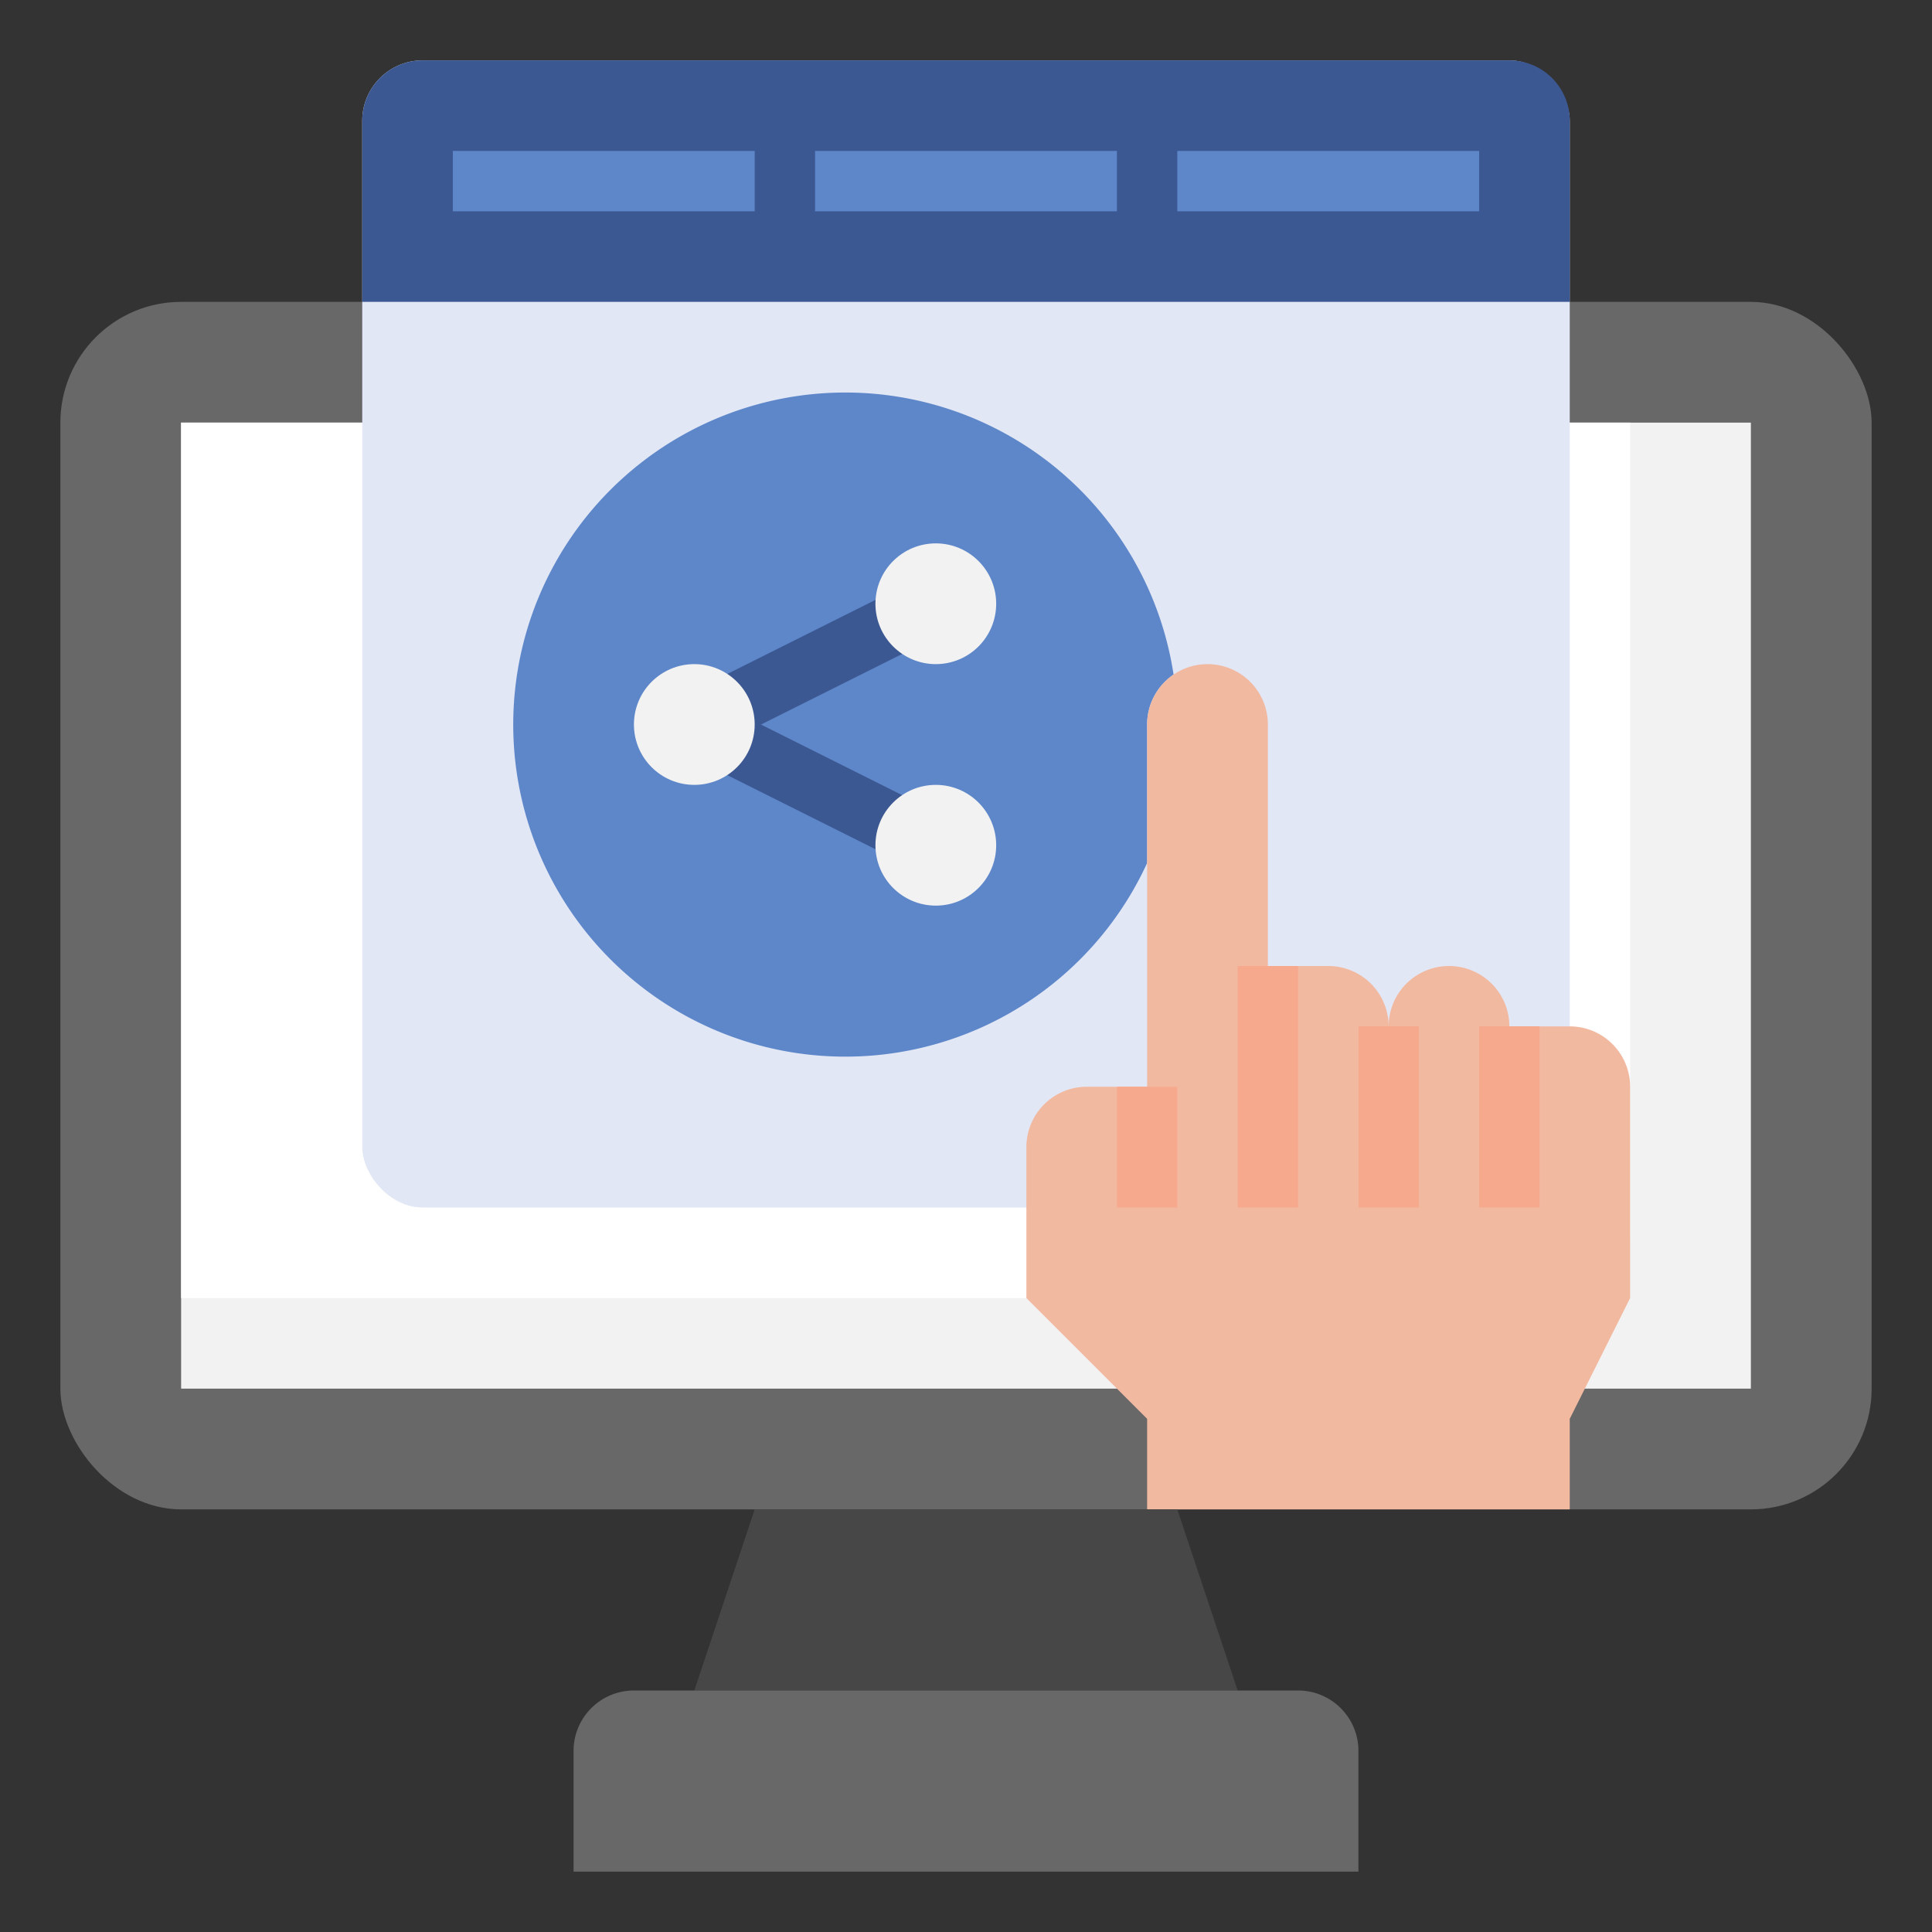 <svg id="Layer_3" height="512" viewBox="0 0 64 64" width="512" xmlns="http://www.w3.org/2000/svg" data-name="Layer 3"><rect x="0" y="0" width="64" height="64" fill="#333333" stroke="none"/><rect fill="#686868" height="40" rx="4" width="60" x="2" y="10"/><path d="m6 14h52v32h-52z" fill="#f2f2f2"/><path d="m54 41v-27h-48v29h46a2 2 0 0 0 2-2z" fill="#fff"/><rect fill="#e2e7f6" height="38" rx="2" width="40" x="12" y="2"/><path d="m38.882 22.342a2 2 0 0 0 -.882 1.658v4.589a11 11 0 1 1 .876-6.244z" fill="#5e87ca"/><path d="m38 50v-3l-4-4v-5a2 2 0 0 1 2-2h2v-12a2 2 0 0 1 2-2 2 2 0 0 1 2 2v8h2a2 2 0 0 1 2 2 2 2 0 0 1 2-2 2 2 0 0 1 2 2h2a2 2 0 0 1 2 2v7l-2 4v3z" fill="#f2b9a1"/><path d="m41 56-2-6h-14l-2 6z" fill="#474747"/><path d="m21 56h22a2 2 0 0 1 2 2v4a0 0 0 0 1 0 0h-26a0 0 0 0 1 0 0v-4a2 2 0 0 1 2-2z" fill="#686868"/><path d="m52 10v-6a2 2 0 0 0 -2-2h-36a2 2 0 0 0 -2 2v6z" fill="#3b5892"/><path d="m25.848 22.576h2v6.695h-2z" fill="#3b5892" transform="matrix(.447 -.894 .894 .447 -8.346 38.344)"/><path d="m23.674 21.035h6.512v2h-6.512z" fill="#3b5892" transform="matrix(.894 -.447 .447 .894 -7.011 14.37)"/><path d="m39 5h10v2h-10z" fill="#5e87ca"/><path d="m15 5h10v2h-10z" fill="#5e87ca"/><path d="m27 5h10v2h-10z" fill="#5e87ca"/><g fill="#f7a98d"><path d="m49 34h2v6h-2z"/><path d="m45 34h2v6h-2z"/><path d="m37 36h2v4h-2z"/><path d="m41 32h2v8h-2z"/></g><circle cx="23" cy="24" fill="#f2f2f2" r="2"/><circle cx="31" cy="20" fill="#f2f2f2" r="2"/><circle cx="31" cy="28" fill="#f2f2f2" r="2"/></svg>